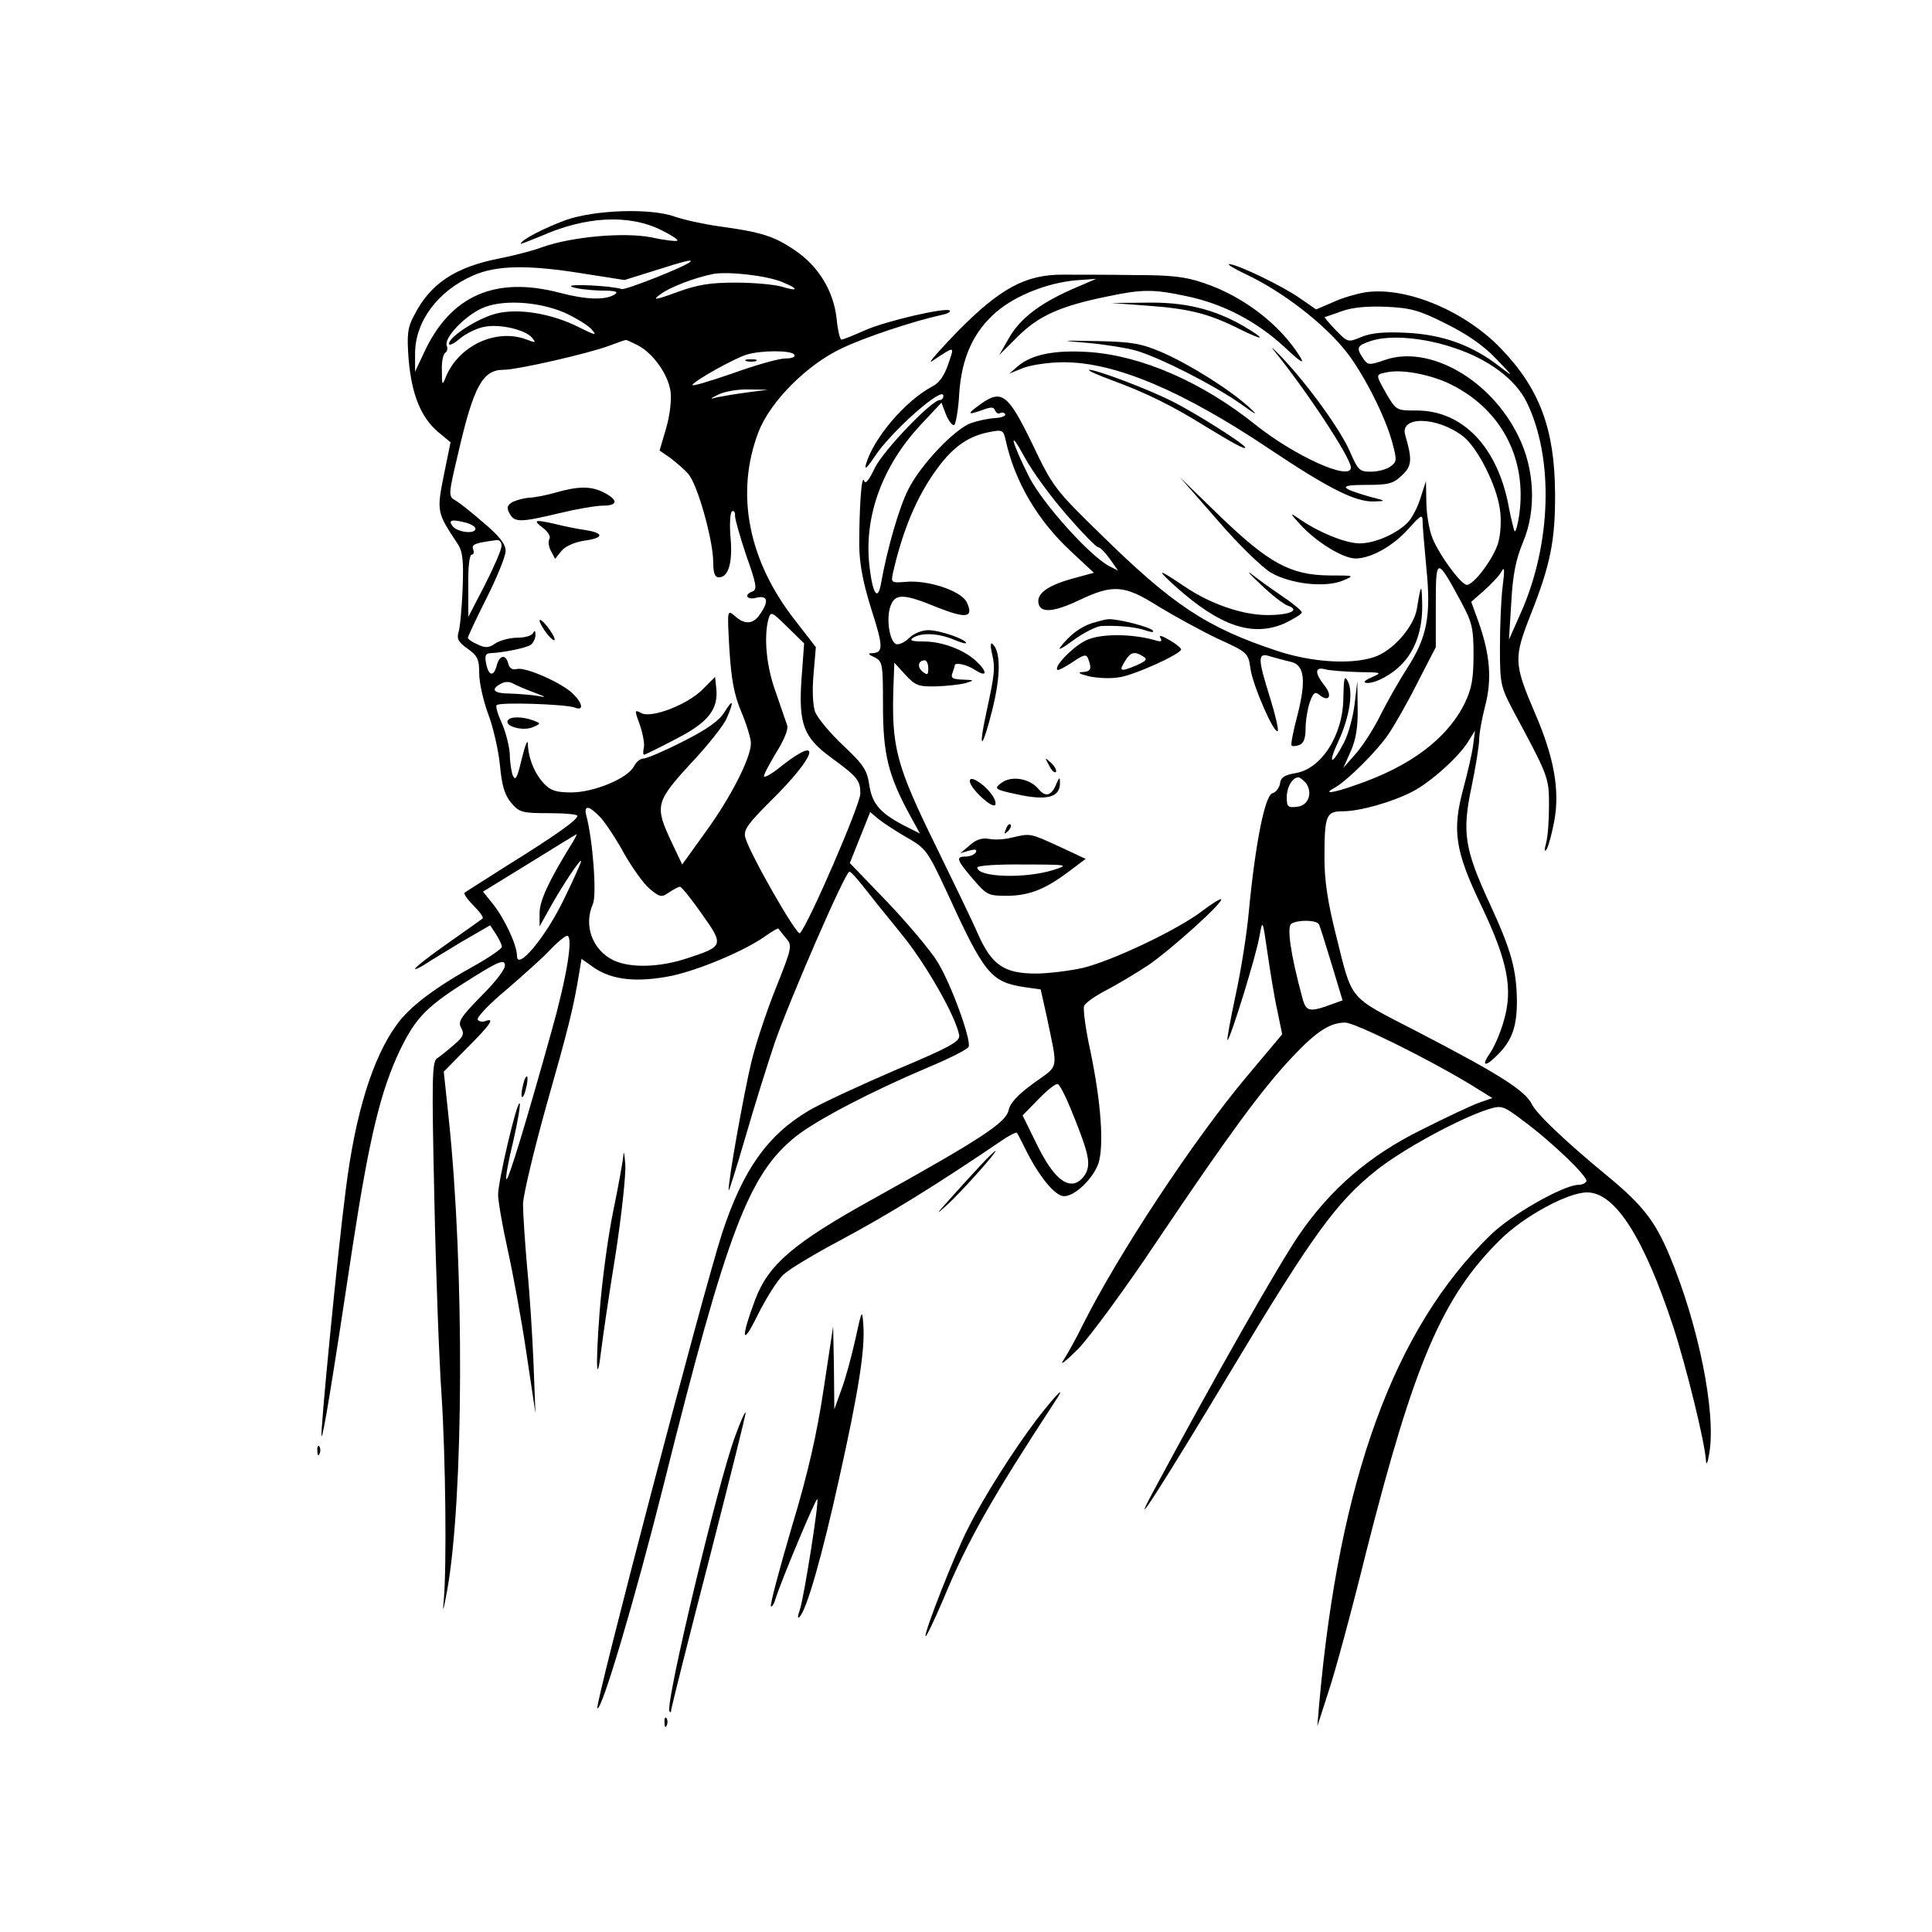 <?xml version="1.0" encoding="UTF-8"?>
<svg xmlns="http://www.w3.org/2000/svg" xmlns:xlink="http://www.w3.org/1999/xlink" width="96px" height="96px" viewBox="0 0 96 96" version="1.1">
<g id="surface1">
<path style=" stroke:none;fill-rule:nonzero;fill:rgb(0%,0%,0%);fill-opacity:1;" d="M 28.125 10.93 C 27.055 11.324 25.875 11.926 25.875 12.113 C 25.875 12.133 26.324 11.961 26.867 11.738 C 29.102 10.742 31.258 10.633 32.867 11.438 C 33.355 11.68 33.711 11.906 33.656 11.961 C 33.617 12 33.039 11.945 32.363 11.793 C 30.992 11.531 28.426 11.758 26.945 12.281 C 26.512 12.449 25.555 12.695 24.805 12.844 C 22.613 13.273 21.375 14.102 20.586 15.656 C 20.25 16.273 20.211 16.613 20.305 17.867 C 20.457 19.594 20.906 20.719 21.75 21.449 L 22.387 21.977 L 22.051 23.625 C 21.695 25.406 21.711 25.48 22.727 27 C 22.988 27.395 23.043 27.805 22.988 29.25 C 22.949 30.227 22.855 31.219 22.781 31.426 C 22.688 31.742 22.781 31.914 23.23 32.23 C 23.738 32.586 23.812 32.773 23.812 33.469 C 23.812 33.938 24.02 34.836 24.262 35.492 C 24.508 36.133 24.77 37.293 24.844 38.043 C 24.938 39.055 25.086 39.523 25.406 39.898 C 25.801 40.367 25.949 40.406 27.262 40.406 C 28.051 40.406 28.688 40.461 28.688 40.539 C 28.688 40.742 27.656 41.477 25.312 42.938 C 24.133 43.688 23.117 44.324 23.082 44.363 C 23.023 44.398 23.23 44.699 23.531 45 C 23.832 45.301 24.039 45.582 23.98 45.637 C 23.945 45.676 23.176 46.219 22.273 46.855 C 21.355 47.492 20.625 48.074 20.625 48.133 C 20.625 48.188 20.832 48.094 21.074 47.945 C 21.32 47.773 22.164 47.27 22.93 46.801 L 24.355 45.977 L 24.637 46.406 C 24.805 46.668 24.938 46.949 24.938 47.043 C 24.938 47.137 24.375 47.531 23.68 47.926 C 21.637 49.051 20.344 50.023 19.707 50.926 C 18.508 52.574 17.645 55.367 17.176 59.156 C 16.781 62.176 15.898 71.27 15.977 71.363 C 16.051 71.438 16.5 68.719 17.531 61.875 C 18.355 56.512 18.918 54.188 19.875 52.18 C 20.699 50.492 21.227 49.969 23.625 48.488 C 24.77 47.773 25.051 47.68 25.086 47.926 C 25.145 48.113 24.676 48.73 23.926 49.48 C 22.875 50.551 22.742 50.773 22.914 51.074 C 23.082 51.375 23.023 51.523 22.555 51.918 C 22.258 52.18 21.883 52.48 21.711 52.594 C 21.469 52.762 21.449 53.625 21.582 59.531 C 21.656 63.242 21.824 67.633 21.938 69.281 C 22.145 72.449 22.199 77.832 22.051 79.52 C 21.977 80.211 22.031 80.062 22.219 79.031 C 23.043 74.418 23.082 62.98 22.293 55.539 L 22.051 53.25 L 23.211 52.07 C 24.375 50.906 24.617 50.551 24.113 50.738 C 23.961 50.793 23.793 50.758 23.738 50.664 C 23.68 50.551 24.32 49.875 25.18 49.164 C 26.023 48.43 27.02 47.551 27.355 47.176 C 27.711 46.801 28.086 46.5 28.18 46.5 C 28.5 46.5 28.164 48.562 27.395 51.281 C 26.176 55.648 25.258 58.688 25.164 58.594 C 25.105 58.555 25.258 57.695 25.5 56.719 C 25.727 55.727 25.875 54.863 25.82 54.824 C 25.688 54.695 24.75 58.688 24.75 59.363 C 24.75 59.664 24.957 60.883 25.219 62.062 C 25.48 63.242 25.914 65.57 26.156 67.219 L 26.605 70.219 L 26.512 67.781 C 26.457 66.43 26.324 64.293 26.195 63 C 26.082 61.707 25.988 60.281 25.988 59.812 C 26.008 59.344 26.531 57.148 27.148 54.938 C 28.219 51.168 28.5 50.082 28.781 48.336 L 28.895 47.645 L 29.531 48.094 C 30.449 48.711 31.688 48.824 33.375 48.488 C 34.762 48.188 37.051 47.23 38.082 46.48 C 38.398 46.258 38.664 46.105 38.68 46.145 C 38.699 46.18 38.867 46.387 39.055 46.613 C 39.375 46.988 39.355 47.082 38.57 49.051 C 38.117 50.176 37.555 51.844 37.332 52.781 C 36.957 54.355 36.168 58.742 36.207 59.156 C 36.207 59.25 36.582 58.07 37.031 56.531 C 37.48 54.977 38.137 52.875 38.492 51.824 C 39.242 49.668 42 43.312 42.207 43.312 C 42.281 43.312 42.562 43.633 42.863 44.008 C 43.164 44.398 44.008 45.449 44.758 46.367 C 45.992 47.867 47.492 50.492 47.664 51.449 C 47.699 51.75 47.211 52.031 44.531 53.156 C 42.789 53.906 40.836 54.805 40.199 55.18 C 38.137 56.398 36.918 58.125 35.887 61.258 C 34.949 64.125 29.551 84.73 29.68 84.883 C 29.887 85.07 31.555 79.445 33 73.688 C 36.133 61.145 37.219 58.312 39.562 56.457 C 40.613 55.633 43.273 54.242 46.105 53.043 C 47.176 52.594 48.074 52.145 48.133 52.012 C 48.262 51.656 47.27 48.918 46.594 47.812 C 46.258 47.25 45.113 45.898 44.102 44.832 L 42.227 42.883 L 42.73 41.625 L 43.238 40.352 L 43.688 40.727 C 43.949 40.93 44.586 41.344 45.113 41.645 C 45.992 42.148 46.105 42.301 46.988 44.195 C 48.918 48.414 49.219 48.789 50.906 49.051 L 51.711 49.164 L 52.012 50.512 C 52.574 53.23 52.648 52.895 51.375 53.812 C 50.57 54.395 50.195 54.805 50.117 55.164 C 49.988 55.781 48.73 56.605 43.426 59.551 C 39.43 61.762 38.176 62.832 37.52 64.594 C 36.789 66.543 36.863 66.957 37.648 65.344 C 38.062 64.52 38.625 63.617 38.926 63.336 C 39.227 63.055 40.48 62.305 41.719 61.648 C 44.195 60.32 46.48 58.914 49.93 56.57 C 50.23 56.383 50.492 56.25 50.531 56.289 C 50.551 56.305 50.793 56.773 51.055 57.301 C 51.695 58.539 52.445 59.438 52.875 59.438 C 53.418 59.438 54.32 58.555 54.582 57.805 C 54.863 56.906 54.711 54.789 54.188 52.258 C 53.945 51.168 53.812 50.156 53.867 49.988 C 53.926 49.836 54.43 49.48 54.977 49.199 C 55.52 48.918 56.457 48.355 57.055 47.961 C 58.199 47.176 60.824 44.812 60.676 44.68 C 60.637 44.645 60.207 44.906 59.719 45.281 C 58.48 46.219 55.273 47.738 53.812 48.094 C 53.137 48.242 52.086 48.375 51.469 48.375 C 49.914 48.375 49.293 47.961 48.617 46.461 C 48.336 45.805 47.398 43.875 46.555 42.148 C 44.512 37.988 44.289 37.145 44.398 34.031 L 44.438 32.926 L 44.98 33.523 C 45.488 34.07 45.637 34.125 46.539 34.105 C 47.082 34.086 47.738 34.012 48 33.938 C 48.43 33.805 48.43 33.789 47.832 33.77 C 47.344 33.75 47.23 33.695 47.324 33.449 C 47.383 33.281 47.438 33.113 47.438 33.074 C 47.438 32.887 48.055 33.02 48.469 33.301 C 49.051 33.676 49.086 33.395 48.508 32.852 C 47.906 32.289 46.82 31.875 45.898 31.875 C 45.301 31.875 45.168 31.82 45.375 31.688 C 45.789 31.426 46.594 31.461 47.344 31.762 C 47.699 31.914 48 32.008 48 31.949 C 48 31.762 46.688 31.312 46.125 31.312 C 45.805 31.312 45.395 31.48 45.168 31.707 C 44.961 31.914 44.68 32.043 44.531 32.008 C 44.195 31.875 44.023 30.711 44.25 30.113 C 44.477 29.477 44.906 29.492 46.594 30.188 C 48.02 30.75 48.395 30.695 48.039 29.926 C 47.773 29.363 46.105 28.801 44.98 28.914 C 44.305 28.969 44.27 28.949 44.363 28.5 C 44.852 26.344 45.562 24.637 46.594 23.25 C 47.363 22.199 48.148 21.656 49.164 21.469 C 49.82 21.336 49.855 21.375 49.969 21.863 C 50.418 23.926 51.562 25.875 53.25 27.43 L 54.355 28.461 L 53.25 28.762 C 52.051 29.102 51.508 29.492 51.602 29.98 C 51.695 30.469 52.352 30.43 53.645 29.812 C 55.312 29.023 55.875 29.062 57.562 30.133 C 58.332 30.602 59.664 31.332 60.488 31.727 C 62.008 32.418 62.023 32.438 62.137 33.242 C 62.27 34.105 63.32 36.508 63.488 36.32 C 63.543 36.262 63.375 35.531 63.113 34.688 C 62.477 32.664 62.477 32.398 63.148 32.625 C 63.43 32.699 63.883 32.832 64.145 32.887 C 64.82 33.039 64.914 33.805 64.461 35.57 C 64.258 36.336 64.125 37.012 64.18 37.051 C 64.219 37.086 64.406 37.086 64.574 37.012 C 64.781 36.938 64.875 36.676 64.875 36.188 C 64.875 35.812 64.969 35.23 65.082 34.895 C 65.25 34.426 65.344 34.352 65.551 34.52 C 66.02 34.914 66.227 34.594 65.832 34.086 C 65.305 33.43 65.324 33.113 65.867 33.262 C 66.094 33.32 66.824 33.375 67.5 33.395 C 68.68 33.414 68.699 33.414 68.156 33.656 C 67.781 33.824 67.707 33.918 67.93 33.938 C 68.398 33.938 69.188 33.508 69.695 32.961 C 70.352 32.27 70.688 31.238 70.668 30.055 C 70.648 28.949 70.613 28.969 70.406 30.242 C 70.258 31.145 69.207 32.344 68.289 32.645 C 67.145 33.039 65.156 32.906 63.469 32.344 C 59.945 31.18 58.258 30.055 54.637 26.492 C 52.426 24.336 52.312 24.188 51.301 22.07 C 50.102 19.594 49.781 19.332 48.75 20.062 C 48.039 20.57 48.039 20.645 48.789 20.383 C 49.238 20.211 49.387 20.211 49.445 20.398 C 49.5 20.512 49.613 20.586 49.688 20.531 C 49.781 20.477 49.895 20.492 49.949 20.586 C 49.988 20.664 49.762 20.758 49.445 20.773 C 49.105 20.793 48.582 20.906 48.262 21.02 C 47.492 21.262 45.73 23.102 45.133 24.32 C 44.68 25.199 44.082 27.281 43.781 28.969 C 43.613 29.961 43.332 29.477 43.18 27.898 C 42.977 25.555 43.875 23.137 45.711 21.148 L 46.781 20.008 L 47.008 20.605 C 47.156 20.945 47.324 21.168 47.418 21.113 C 47.492 21.055 47.625 20.344 47.664 19.539 C 47.793 17.738 48.375 16.48 49.52 15.488 C 50.477 14.68 52.031 14.062 53.438 13.93 L 54.469 13.855 L 53.211 14.398 C 51.617 15.113 50.645 15.863 50.102 16.855 L 49.648 17.645 L 50.57 16.727 C 51.602 15.695 52.688 15.207 54.992 14.738 C 56.758 14.363 57.301 14.363 58.969 14.719 C 60.77 15.094 62.418 15.957 63.789 17.211 C 64.648 18.02 64.855 18.133 64.594 17.719 C 63.602 16.125 61.781 14.719 59.812 14.062 C 58.895 13.742 58.164 13.668 56.363 13.668 C 55.125 13.648 53.531 13.648 52.836 13.648 C 50.961 13.633 49.688 14.324 47.531 16.52 C 46.613 17.477 46.051 18.113 46.312 17.945 C 47.477 17.176 47.438 17.156 47.117 18.094 C 46.93 18.656 46.668 19.031 46.332 19.199 C 44.98 19.914 43.406 21.77 43.031 23.062 C 42.938 23.383 43.086 23.25 43.461 22.688 C 44.27 21.449 46.875 19.145 46.875 19.668 C 46.875 19.781 46.801 19.875 46.707 19.875 C 46.293 19.875 43.914 22.367 43.48 23.23 C 43.18 23.867 42.992 24.094 42.938 23.887 C 42.805 23.551 42.695 25.238 42.695 27.113 C 42.711 28.051 42.883 28.949 43.293 30.262 C 43.895 32.137 43.895 32.418 43.352 32.457 C 43.105 32.457 43.125 32.512 43.461 32.664 C 43.855 32.867 43.875 32.98 43.875 35.062 C 43.875 37.461 44.137 38.512 45.168 40.426 L 45.711 41.418 L 45.113 41.117 C 43.762 40.445 43.352 39.977 43.199 39.039 C 43.086 38.27 42.938 38.023 41.887 37.031 C 41.23 36.414 40.613 35.664 40.5 35.363 C 40.387 35.043 40.352 34.273 40.426 33.488 L 40.539 32.156 L 39.508 30.824 C 37.18 27.863 36.523 24.508 37.688 21.469 C 38.27 19.949 40.105 18.113 41.832 17.305 C 42.957 16.762 45.449 15.938 46.762 15.656 C 47.043 15.602 47.25 15.508 47.195 15.43 C 47.008 15.262 44.062 15.938 42.992 16.406 C 42.414 16.668 41.887 16.875 41.812 16.875 C 41.738 16.875 41.625 16.406 41.57 15.824 C 41.418 14.457 40.668 13.219 39.488 12.43 C 38.477 11.738 37.82 11.531 35.758 11.25 C 34.949 11.137 33.957 10.914 33.523 10.762 C 32.305 10.332 29.586 10.426 28.125 10.93 Z M 34.293 13.012 C 34.031 13.258 31.086 14.418 30.898 14.363 C 30.355 14.195 28.051 14.082 28.406 14.25 C 28.613 14.344 29.25 14.418 29.812 14.438 C 30.602 14.438 30.77 14.492 30.523 14.645 C 30.039 14.926 29.102 14.887 27.824 14.551 C 24.617 13.707 22.387 14.68 21.074 17.512 L 20.625 18.469 L 20.625 17.57 C 20.625 15.977 21.75 14.457 23.512 13.688 C 24.656 13.18 26.23 13.145 28.988 13.594 L 31.031 13.914 L 32.531 13.445 C 33.992 12.977 34.461 12.863 34.293 13.012 Z M 38.852 14.008 C 39.73 14.363 39.695 14.512 38.793 14.23 C 38.438 14.137 37.445 14.043 36.562 14.043 C 35.305 14.043 34.688 14.137 33.656 14.512 C 32.531 14.926 32.398 14.926 32.812 14.625 C 33.281 14.27 34.5 13.801 35.438 13.613 C 36.188 13.48 38.062 13.688 38.852 14.008 Z M 28.07 15.543 C 28.594 15.789 29.195 16.145 29.383 16.352 C 29.68 16.688 29.625 16.688 28.762 16.258 C 27.43 15.582 25.762 15.301 24.656 15.582 C 23.758 15.805 22.312 16.727 22.312 17.082 C 22.312 17.195 22.555 17.082 22.855 16.82 C 23.156 16.574 23.719 16.293 24.074 16.238 C 24.863 16.086 26.102 16.387 26.438 16.781 C 26.645 17.043 26.625 17.043 26.176 16.875 C 24.656 16.293 22.781 17.176 22.145 18.75 C 21.977 19.18 21.957 19.145 21.957 18.43 C 21.938 18 22.012 17.605 22.125 17.531 C 22.219 17.477 22.258 17.305 22.199 17.176 C 22.051 16.801 23.043 15.75 23.906 15.336 C 24.883 14.867 26.719 14.961 28.07 15.543 Z M 31.688 17.156 C 32.457 17.551 33.207 18.617 33.32 19.461 C 33.375 19.895 33.281 20.664 33.094 21.301 L 32.773 22.387 L 33.32 22.762 C 33.602 22.988 34.012 23.324 34.199 23.551 C 34.648 24.039 35.418 26.773 35.438 27.883 C 35.438 28.461 35.512 28.688 35.719 28.688 C 36.188 28.688 36.414 27.977 36.301 26.719 C 36.242 26.043 36.281 25.461 36.375 25.406 C 36.469 25.352 36.543 25.461 36.523 25.633 C 36.523 25.82 36.789 26.719 37.086 27.617 C 37.574 28.988 37.633 29.289 37.406 29.383 C 36.938 29.551 37.105 29.832 37.594 29.699 C 38.156 29.57 38.211 29.887 37.762 30.523 C 37.426 31.031 36.992 31.051 36.508 30.602 C 36.133 30.281 36.133 30.301 36.242 32.25 C 36.336 33.73 36.469 34.5 36.824 35.344 C 37.086 35.961 37.312 36.676 37.312 36.938 C 37.312 37.648 36.32 39.617 35.043 41.363 L 33.898 42.957 L 33.355 41.812 C 32.531 40.051 32.57 39.844 34.332 37.93 C 35.176 37.031 35.98 36.02 36.113 35.68 C 36.488 34.82 36.43 34.688 36 35.383 C 35.738 35.812 35.156 36.227 33.938 36.844 C 33.02 37.312 32.137 37.688 31.988 37.688 C 31.82 37.688 31.613 37.855 31.5 38.082 C 31.18 38.68 29.512 39.375 28.387 39.375 C 27.637 39.375 27.355 39.281 27.039 38.945 C 26.57 38.457 26.25 37.668 26.23 36.977 C 26.23 36.695 26.102 36.992 25.93 37.688 C 25.707 38.645 25.613 38.832 25.48 38.531 C 25.406 38.324 25.332 37.855 25.332 37.48 C 25.312 37.105 25.145 36.43 24.957 35.98 C 24.75 35.531 24.617 35.117 24.676 35.043 C 24.77 34.875 28.07 34.988 28.555 35.156 C 29.008 35.344 28.969 34.969 28.48 34.48 C 27.938 33.938 26.117 33.133 25.688 33.242 C 25.461 33.301 25.312 33.207 25.258 32.98 C 25.125 32.477 24.805 32.551 24.676 33.094 C 24.523 33.656 24.262 33.582 24.148 32.926 C 24.074 32.586 24.148 32.457 24.355 32.457 C 25.07 32.418 26.176 32.195 26.398 32.023 C 26.512 31.914 26.625 31.688 26.605 31.52 C 26.605 31.332 26.57 31.312 26.492 31.445 C 26.457 31.574 26.102 31.688 25.707 31.688 C 25.332 31.688 24.844 31.82 24.617 31.969 C 24.301 32.195 24.113 32.211 23.738 32.023 C 23.477 31.914 23.25 31.762 23.25 31.688 C 23.25 31.633 23.664 30.73 24.188 29.699 C 24.695 28.688 25.125 27.637 25.125 27.375 C 25.125 27.039 24.824 26.645 24.02 25.969 C 23.418 25.445 22.781 24.938 22.594 24.844 C 22.273 24.656 22.293 24.523 22.762 22.539 C 23.531 19.199 23.98 18.375 25.012 18.375 C 25.707 18.375 29.23 17.57 30.281 17.176 C 30.695 17.023 31.051 16.895 31.086 16.895 C 31.125 16.875 31.387 17.008 31.688 17.156 Z M 39.469 17.625 C 39.543 17.738 39.355 17.812 39.02 17.812 C 38.699 17.812 37.52 18.148 36.375 18.562 C 35.23 18.957 34.352 19.219 34.406 19.125 C 34.555 18.883 36.488 17.812 37.086 17.625 C 37.82 17.398 39.336 17.398 39.469 17.625 Z M 37.125 19.5 C 36.562 19.574 35.887 19.688 35.625 19.742 C 35.25 19.855 35.25 19.82 35.719 19.594 C 36.039 19.445 36.711 19.332 37.219 19.352 L 38.156 19.367 Z M 53.008 25.594 C 53.773 26.477 54.469 27.188 54.562 27.188 C 54.656 27.188 54.918 27.449 55.145 27.77 L 55.555 28.352 L 55.105 28.125 C 54.133 27.602 51.824 25.031 51.148 23.719 C 50.25 21.938 50.062 21.148 50.926 22.742 C 51.301 23.438 52.238 24.711 53.008 25.594 Z M 23.211 25.988 C 23.438 26.062 23.625 26.176 23.625 26.27 C 23.625 26.551 22.742 26.457 22.5 26.156 C 22.238 25.836 22.445 25.781 23.211 25.988 Z M 24.918 27.133 C 24.918 27.32 24.543 28.18 24.094 29.062 L 23.27 30.656 L 23.27 29.102 C 23.25 28.238 23.324 27.562 23.438 27.562 C 23.531 27.562 23.57 27.449 23.512 27.301 C 23.418 27.039 23.605 26.98 24.711 26.832 C 24.824 26.832 24.938 26.961 24.918 27.133 Z M 39.824 33.77 C 39.676 35.961 39.938 36.637 41.23 37.594 C 42.617 38.605 42.75 38.773 42.75 39.43 C 42.75 39.977 40.18 45.918 39.75 46.367 C 39.602 46.539 37.219 42.355 37.031 41.605 C 36.938 41.23 37.164 40.93 38.289 39.805 C 40.5 37.633 40.93 36.449 38.926 37.988 C 38.457 38.383 38.023 38.645 37.969 38.586 C 37.914 38.551 38.195 38.023 38.551 37.426 C 38.945 36.805 39.188 36.227 39.113 36.039 C 39.055 35.867 38.793 35.117 38.551 34.406 C 38.082 33.133 37.949 31.688 38.176 30.789 C 38.305 30.355 38.324 30.375 39.133 31.164 L 39.957 31.969 Z M 46.125 33.207 C 46.125 33.543 46.086 33.562 45.844 33.375 C 45.562 33.148 45.617 32.812 45.957 32.812 C 46.051 32.812 46.125 33 46.125 33.207 Z M 26.531 34.406 C 27.168 34.648 27.188 34.668 26.68 34.574 C 26.363 34.52 25.742 34.48 25.332 34.461 C 24.523 34.461 24.355 34.258 24.883 33.977 C 25.07 33.863 25.312 33.863 25.48 33.957 C 25.648 34.051 26.117 34.258 26.531 34.406 Z M 29.852 40.633 C 30.113 40.93 30.637 41.719 31.012 42.414 C 31.406 43.105 31.969 43.895 32.27 44.156 C 32.793 44.586 32.867 44.605 33.242 44.344 C 33.469 44.195 33.711 44.062 33.789 44.062 C 33.863 44.062 34.352 44.664 34.875 45.414 C 35.98 46.969 35.961 47.023 34.18 47.605 C 32.793 48.074 31.332 48.113 30.488 47.719 C 29.438 47.211 28.988 45.992 29.457 44.926 C 29.664 44.492 29.457 41.738 29.137 40.539 C 28.988 39.977 29.27 40.012 29.852 40.633 Z M 28.293 42.113 C 27.262 43.801 26.812 44.758 26.812 45.375 L 26.812 46.031 L 27.336 45.094 C 27.938 44.008 28.875 42.602 28.875 42.789 C 28.875 42.863 28.5 43.707 28.031 44.664 C 27.133 46.539 25.688 48.281 25.688 47.492 C 25.688 46.949 25.051 45.602 24.469 44.887 L 24 44.305 L 26.289 42.898 C 27.562 42.113 28.613 41.457 28.648 41.457 C 28.688 41.438 28.539 41.738 28.293 42.113 Z M 53.176 55.031 C 54.039 57.133 54.188 57.711 54 58.199 C 53.906 58.445 53.664 58.707 53.438 58.781 C 52.855 58.969 52.199 58.293 51.449 56.719 L 50.812 55.426 L 51.602 54.617 C 52.031 54.168 52.461 53.832 52.555 53.867 C 52.648 53.887 52.93 54.43 53.176 55.031 Z M 53.176 55.031 "/>
<path style=" stroke:none;fill-rule:nonzero;fill:rgb(0%,0%,0%);fill-opacity:1;" d="M 27.562 24.488 C 27.094 24.617 26.531 24.73 26.289 24.73 C 26.043 24.75 25.688 24.844 25.48 24.938 C 25.199 25.105 25.164 25.219 25.312 25.5 C 25.555 25.969 25.836 25.969 27.789 25.5 C 28.648 25.293 29.625 25.125 29.961 25.125 C 30.711 25.125 30.73 24.844 30 24.469 C 29.363 24.148 28.742 24.148 27.562 24.488 Z M 27.562 24.488 "/>
<path style=" stroke:none;fill-rule:nonzero;fill:rgb(0%,0%,0%);fill-opacity:1;" d="M 26.98 26.23 C 27.227 26.418 27.375 26.664 27.301 26.773 C 27.227 26.906 27.262 27.168 27.375 27.375 L 27.582 27.77 L 27.898 27.375 C 28.105 27.133 28.539 26.945 29.023 26.867 C 30 26.738 30.039 26.492 29.117 26.344 C 28.727 26.289 28.051 26.156 27.617 26.043 C 26.551 25.801 26.457 25.836 26.98 26.23 Z M 26.98 26.23 "/>
<path style=" stroke:none;fill-rule:nonzero;fill:rgb(0%,0%,0%);fill-opacity:1;" d="M 26.812 30.844 C 26.812 30.938 26.98 31.238 27.188 31.5 C 27.395 31.762 27.562 31.875 27.562 31.781 C 27.562 31.668 27.395 31.387 27.188 31.125 C 26.98 30.863 26.812 30.73 26.812 30.844 Z M 26.812 30.844 "/>
<path style=" stroke:none;fill-rule:nonzero;fill:rgb(0%,0%,0%);fill-opacity:1;" d="M 34.93 34.238 C 34.18 35.008 32.383 35.699 31.875 35.438 C 31.52 35.25 31.52 35.27 31.801 36.039 C 31.949 36.488 32.043 36.992 31.988 37.164 C 31.949 37.352 31.949 37.5 32.008 37.5 C 32.062 37.5 32.773 37.145 33.602 36.711 C 35.211 35.887 35.719 35.23 35.586 34.145 L 35.531 33.637 Z M 34.93 34.238 "/>
<path style=" stroke:none;fill-rule:nonzero;fill:rgb(0%,0%,0%);fill-opacity:1;" d="M 25.238 35.793 C 25.051 36.074 25.93 36.336 26.438 36.148 C 26.887 35.961 26.887 35.945 26.531 35.812 C 26.023 35.605 25.352 35.586 25.238 35.793 Z M 25.238 35.793 "/>
<path style=" stroke:none;fill-rule:nonzero;fill:rgb(0%,0%,0%);fill-opacity:1;" d="M 37.086 17.945 C 37.199 17.98 37.426 17.98 37.555 17.945 C 37.668 17.887 37.574 17.852 37.312 17.852 C 37.051 17.852 36.957 17.887 37.086 17.945 Z M 37.086 17.945 "/>
<path style=" stroke:none;fill-rule:nonzero;fill:rgb(0%,0%,0%);fill-opacity:1;" d="M 61.836 13.594 C 63.73 14.477 65.812 16.086 66.938 17.531 C 67.801 18.656 68.852 20.738 69.188 22.012 C 69.414 22.855 69.414 22.949 69.094 23.176 C 68.906 23.324 68.457 23.438 68.117 23.438 C 67.555 23.438 67.48 23.363 67.086 22.461 C 66.637 21.395 65.008 19.145 63.73 17.793 C 63.281 17.324 63.094 17.156 63.301 17.418 C 64.836 19.293 67.125 22.742 67.125 23.23 C 67.125 23.926 64.332 22.668 62.344 21.074 C 59.719 18.977 56.699 17.664 54.094 17.492 C 52.426 17.383 51.281 17.605 50.586 18.188 L 50.156 18.562 L 50.852 18.281 C 51.242 18.133 52.125 18 52.855 18 C 55.426 18 58.781 19.426 63.113 22.332 C 66 24.262 67.332 24.938 68.25 24.918 C 68.906 24.898 68.906 24.898 68.043 24.676 C 66.543 24.242 66.488 24.094 67.875 24.094 C 68.98 24.094 69.227 24.039 69.656 23.625 C 70.164 23.156 70.18 22.836 69.824 21.617 C 69.543 20.664 71.383 20.68 72.695 21.676 C 73.406 22.219 74.383 24.133 74.531 25.332 C 74.605 25.801 74.57 26.512 74.457 26.926 C 74.25 27.711 73.238 29.062 72.883 29.062 C 72.582 29.043 71.418 27.449 71.137 26.625 C 71.008 26.27 70.875 25.5 70.875 24.938 L 70.855 23.906 L 70.594 24.711 C 70.461 25.164 70.18 25.707 69.992 25.914 C 69.469 26.492 68.344 27 67.555 27 C 66.863 27 65.477 26.438 64.5 25.742 C 64.086 25.461 64.086 25.5 64.594 26.043 C 65.383 26.926 66.73 27.75 67.352 27.75 C 68.117 27.75 69.207 27.148 69.992 26.27 C 70.613 25.574 70.688 25.539 70.688 25.914 C 70.688 26.156 70.781 27.188 70.875 28.219 C 71.117 30.602 70.914 31.668 69.918 33.207 C 69.508 33.844 68.926 34.875 68.605 35.512 C 68.305 36.133 67.762 36.992 67.406 37.406 L 66.75 38.156 L 67.125 37.312 C 67.387 36.711 67.48 36.094 67.461 35.156 L 67.445 33.844 L 67.312 34.969 C 67.238 35.586 67.012 36.449 66.789 36.883 C 66.168 38.082 65.945 38.023 66.508 36.824 C 67.07 35.605 67.258 34.332 66.957 33.824 C 66.805 33.543 66.77 33.711 66.75 34.648 C 66.75 36.508 65.664 38.211 64.367 38.418 C 63.824 38.512 63.637 38.625 63.602 38.945 C 63.562 39.148 63.395 39.375 63.227 39.414 C 62.852 39.523 62.383 41.887 62.062 45.207 C 61.969 46.312 61.668 48.207 61.406 49.406 C 61.145 50.625 60.957 51.656 60.992 51.676 C 61.086 51.789 62.438 47.438 62.586 46.5 C 62.738 45.676 62.738 45.676 62.98 47.344 C 63.113 48.262 63.32 49.555 63.469 50.211 L 63.711 51.395 L 61.949 53.492 C 59.324 56.625 55.574 62.289 53.793 65.852 C 53.477 66.508 53.043 67.273 52.836 67.594 C 52.633 67.895 52.949 67.648 53.57 67.031 C 54.168 66.414 55.969 63.957 57.543 61.594 C 60.977 56.492 62.68 54.148 64.199 52.539 C 65.398 51.262 66.074 50.812 66.844 50.812 C 67.312 50.812 70.895 52.574 73.031 53.867 L 74.156 54.562 L 73.5 54.789 C 73.145 54.918 71.852 55.52 70.633 56.137 C 68.043 57.414 66.113 59.082 64.555 61.352 C 63.543 62.832 60.43 68.289 57.281 74.156 C 56.023 76.5 57.789 73.742 61.199 68.062 C 65.195 61.406 66.395 59.738 68.398 58.145 C 69.695 57.113 72.488 55.594 73.93 55.125 C 74.625 54.918 74.664 54.918 75.711 55.707 C 77.195 56.812 78.957 58.52 78.824 58.707 C 78.77 58.801 78.602 58.875 78.43 58.875 C 77.699 58.875 75.055 60.375 74.043 61.387 C 69.262 66.039 66.543 73.539 65.551 84.656 L 65.457 85.781 L 66 84.094 C 66.32 83.156 67.164 80.043 67.875 77.156 C 70.273 67.707 71.664 64.445 74.551 61.594 C 75.73 60.43 77.906 59.25 78.863 59.25 C 80.25 59.25 81.676 61.48 83.137 65.906 C 83.793 67.914 84.73 71.719 84.77 72.602 C 84.789 72.844 84.863 72.656 84.938 72.188 C 85.273 70.164 84.395 65.812 82.949 62.363 C 82.238 60.676 81.617 59.867 79.836 58.406 C 77.852 56.773 76.387 55.387 76.125 54.883 C 75.789 54.188 74.512 53.383 70.387 51.242 C 66.938 49.461 67.219 49.801 66.375 46.426 C 65.98 44.852 65.812 43.762 65.812 42.676 C 65.812 40.5 65.887 40.312 66.73 40.312 C 67.555 40.312 69.168 39.863 70.18 39.336 C 71.062 38.887 72.488 37.613 72.957 36.844 L 73.293 36.301 L 73.199 37.031 C 73.145 37.445 72.918 38.418 72.711 39.188 C 72.148 41.27 72.301 42.281 73.594 44.98 C 74.926 47.773 75.188 49.145 74.719 50.738 C 74.551 51.336 74.23 52.07 74.023 52.352 C 73.555 53.023 73.836 53.023 74.477 52.352 C 75.148 51.656 75.375 50.98 75.375 49.727 C 75.355 48.188 75.094 47.211 74.043 44.945 C 72.77 42.188 72.637 41.383 73.125 39.074 C 73.332 38.082 73.5 37.012 73.5 36.73 C 73.5 36.449 73.633 35.699 73.801 35.062 C 74.137 33.75 74.043 32.551 73.48 30.938 L 73.105 29.906 L 73.742 29.344 C 74.102 29.023 74.492 28.613 74.605 28.406 C 74.758 28.125 74.773 28.293 74.664 29.156 C 74.586 29.773 74.531 31.125 74.531 32.176 C 74.531 33.977 74.57 34.125 75.168 35.27 C 76.949 38.586 76.969 38.625 76.969 40.012 C 76.969 40.742 76.914 41.586 76.82 41.906 C 76.727 42.262 76.742 42.375 76.855 42.188 C 76.949 42.039 77.117 41.398 77.23 40.801 C 77.512 39.281 77.23 37.648 76.273 35.438 C 75.207 32.945 75.207 32.699 76.086 30.469 C 77.043 28.051 77.289 26.812 77.27 24.488 C 77.25 21.32 76.5 19.312 74.586 17.324 C 72.77 15.43 69.824 14.211 67.801 14.531 C 67.387 14.605 66.656 14.812 66.227 15.02 L 65.398 15.375 L 64.555 14.793 C 63.656 14.176 61.461 13.125 61.086 13.125 C 60.957 13.125 61.293 13.332 61.836 13.594 Z M 71.852 16.086 C 72.883 16.594 73.727 17.176 74.344 17.832 C 75.227 18.75 75.242 18.77 74.531 18.227 C 73.164 17.156 71.699 16.633 69.938 16.539 C 68.773 16.48 68.156 16.539 67.648 16.742 C 66.977 17.023 66.977 17.023 66.355 16.387 C 66.02 16.031 65.773 15.75 65.832 15.75 C 65.867 15.75 66.242 15.617 66.656 15.469 C 67.164 15.281 67.875 15.207 68.852 15.242 C 70.105 15.301 70.52 15.414 71.852 16.086 Z M 72.262 17.289 C 73.969 17.852 75.301 18.844 75.863 19.988 C 77.211 22.742 77.102 27.02 75.562 30.469 L 74.98 31.781 L 75.094 29.945 C 75.168 28.555 75.32 27.805 75.676 26.945 C 76.352 25.352 76.258 23.305 75.449 21.676 C 74.082 18.863 71.023 17.117 68.812 17.887 C 68.062 18.148 67.969 18.148 67.762 17.852 C 67.367 17.27 67.406 17.176 68.156 16.93 C 69.094 16.633 70.781 16.781 72.262 17.289 Z M 71.906 19.012 C 74.551 20.23 75.898 22.742 75.488 25.594 C 75.414 26.082 75.32 26.438 75.262 26.398 C 75.227 26.344 75.094 25.82 74.98 25.238 C 74.438 22.219 72.676 20.383 70.367 20.398 C 69.414 20.398 69.375 20.398 68.906 19.594 C 68.344 18.602 68.344 18.617 68.867 18.508 C 69.602 18.336 70.93 18.582 71.906 19.012 Z M 72.602 29.906 C 73.145 30.918 73.219 31.199 73.219 32.531 C 73.219 33.73 73.125 34.219 72.789 34.93 C 71.906 36.711 70.086 38.082 67.332 39.02 C 66.168 39.43 65.699 39.469 66.336 39.133 C 66.957 38.773 68.398 37.352 69 36.469 C 69.281 36.055 69.938 34.914 70.426 33.938 L 71.344 32.156 L 71.344 30.055 C 71.344 27.656 71.383 27.656 72.602 29.906 Z M 64.875 38.887 C 65.25 39.375 65.023 40.031 64.461 40.086 C 63.992 40.145 63.938 40.086 63.938 39.617 C 63.938 39.113 64.219 38.625 64.52 38.625 C 64.594 38.625 64.742 38.758 64.875 38.887 Z M 65.531 45.918 C 65.586 46.012 65.867 46.914 66.168 47.906 L 66.711 49.707 L 66.301 49.855 C 65.043 50.324 64.895 50.289 64.707 49.555 C 64.125 47.418 63.938 46.051 64.164 45.898 C 64.5 45.695 65.398 45.711 65.531 45.918 Z M 65.531 45.918 "/>
<path style=" stroke:none;fill-rule:nonzero;fill:rgb(0%,0%,0%);fill-opacity:1;" d="M 57 15.188 C 59.082 15.336 60.055 15.582 61.555 16.332 C 62.832 16.969 62.961 16.895 61.781 16.199 C 60.32 15.355 58.855 15 56.945 15.039 L 55.219 15.055 Z M 57 15.188 "/>
<path style=" stroke:none;fill-rule:nonzero;fill:rgb(0%,0%,0%);fill-opacity:1;" d="M 54.094 17.043 C 54.918 17.117 55.969 17.289 56.438 17.418 C 57.617 17.758 60.301 19.125 61.613 20.043 C 62.457 20.645 62.57 20.699 62.062 20.23 C 61.07 19.332 59.117 18.113 57.75 17.512 C 56.699 17.062 56.25 16.988 54.562 16.949 C 52.613 16.914 52.594 16.914 54.094 17.043 Z M 54.094 17.043 "/>
<path style=" stroke:none;fill-rule:nonzero;fill:rgb(0%,0%,0%);fill-opacity:1;" d="M 55.312 18.918 C 56.945 19.52 58.238 20.156 59.867 21.168 C 61.312 22.051 61.875 22.352 61.875 22.238 C 61.875 22.086 59.363 20.492 58.219 19.93 C 57 19.312 54.488 18.375 54.133 18.375 C 54 18.395 54.543 18.637 55.312 18.918 Z M 55.312 18.918 "/>
<path style=" stroke:none;fill-rule:nonzero;fill:rgb(0%,0%,0%);fill-opacity:1;" d="M 60.488 25.836 C 61.5 27.02 62.699 28.18 63.133 28.445 C 64.125 29.023 65.832 29.211 66.711 28.855 C 67.332 28.594 67.312 28.594 66.055 28.594 C 64.125 28.574 63.055 27.992 60.617 25.648 L 58.633 23.719 Z M 60.488 25.836 "/>
<path style=" stroke:none;fill-rule:nonzero;fill:rgb(0%,0%,0%);fill-opacity:1;" d="M 62.625 29.023 C 63.188 29.57 63.805 30.039 63.992 30.094 C 64.633 30.32 64.086 30.562 62.98 30.562 C 61.742 30.562 60.148 30.02 58.82 29.117 C 57.523 28.238 57.414 28.238 58.406 29.137 C 60.602 31.105 62.23 31.668 63.824 30.977 C 64.293 30.75 64.688 30.508 64.688 30.43 C 64.688 30.355 64.273 30 63.789 29.68 C 63.301 29.344 62.605 28.855 62.25 28.574 C 61.895 28.293 62.062 28.5 62.625 29.023 Z M 62.625 29.023 "/>
<path style=" stroke:none;fill-rule:nonzero;fill:rgb(0%,0%,0%);fill-opacity:1;" d="M 54.281 30.957 C 53.699 31.145 53.156 31.539 52.688 32.156 C 52.539 32.344 52.82 32.195 53.324 31.82 C 53.832 31.445 54.469 31.125 54.73 31.105 C 55.633 31.07 56.492 31.164 56.945 31.332 C 57.227 31.426 57.355 31.426 57.281 31.332 C 57.188 31.164 55.5 30.73 55.07 30.77 C 54.938 30.77 54.602 30.863 54.281 30.957 Z M 54.281 30.957 "/>
<path style=" stroke:none;fill-rule:nonzero;fill:rgb(0%,0%,0%);fill-opacity:1;" d="M 53.961 31.82 C 53.305 32.137 52.367 33.113 52.539 33.281 C 52.574 33.336 52.914 33.148 53.289 32.906 C 53.867 32.512 53.98 32.492 54.074 32.738 C 54.262 33.242 54.207 33.375 53.773 33.395 C 53.512 33.414 53.645 33.488 54.094 33.602 C 54.508 33.695 55.18 33.73 55.594 33.656 C 56.344 33.562 58.688 32.492 58.688 32.27 C 58.688 32.195 58.426 31.988 58.105 31.801 C 57.75 31.594 57.562 31.539 57.656 31.688 C 57.77 31.875 57.695 31.914 57.355 31.801 C 56.195 31.48 54.656 31.48 53.961 31.82 Z M 56.812 32.625 C 57.039 32.758 56.945 32.852 56.438 33.074 C 55.668 33.395 55.574 33.355 55.914 32.832 C 56.176 32.398 56.383 32.344 56.812 32.625 Z M 56.812 32.625 "/>
<path style=" stroke:none;fill-rule:nonzero;fill:rgb(0%,0%,0%);fill-opacity:1;" d="M 49.293 32.477 C 49.461 33.188 49.426 33.488 49.012 35.398 C 48.582 37.387 48.805 37.273 49.312 35.25 C 49.727 33.582 49.727 32.398 49.332 32.008 C 49.219 31.895 49.199 32.062 49.293 32.477 Z M 49.293 32.477 "/>
<path style=" stroke:none;fill-rule:nonzero;fill:rgb(0%,0%,0%);fill-opacity:1;" d="M 52.125 38.023 C 52.238 38.27 52.387 38.418 52.461 38.363 C 52.52 38.289 52.426 38.102 52.238 37.914 C 51.898 37.613 51.898 37.613 52.125 38.023 Z M 52.125 38.023 "/>
<path style=" stroke:none;fill-rule:nonzero;fill:rgb(0%,0%,0%);fill-opacity:1;" d="M 48.188 38.812 C 48.188 39.168 49.367 40.258 49.461 39.977 C 49.539 39.711 49.031 39.074 48.523 38.793 C 48.301 38.664 48.188 38.68 48.188 38.812 Z M 48.188 38.812 "/>
<path style=" stroke:none;fill-rule:nonzero;fill:rgb(0%,0%,0%);fill-opacity:1;" d="M 49.781 38.887 C 49.367 39.188 49.406 39.227 50.531 39.469 C 52.051 39.805 52.707 39.617 52.668 38.852 C 52.668 38.605 52.633 38.625 52.5 38.926 C 52.258 39.543 51.957 39.637 51.602 39.207 C 51.168 38.68 50.27 38.531 49.781 38.887 Z M 49.781 38.887 "/>
<path style=" stroke:none;fill-rule:nonzero;fill:rgb(0%,0%,0%);fill-opacity:1;" d="M 49.988 41.195 C 49.875 41.457 49.895 41.477 50.082 41.305 C 50.211 41.176 50.27 41.023 50.211 40.969 C 50.156 40.914 50.043 41.008 49.988 41.195 Z M 49.988 41.195 "/>
<path style=" stroke:none;fill-rule:nonzero;fill:rgb(0%,0%,0%);fill-opacity:1;" d="M 50.25 41.625 C 49.895 41.719 49.387 41.738 49.125 41.68 C 48.805 41.625 48.488 41.719 48.188 42 L 47.719 42.395 L 48.168 42.262 C 48.469 42.188 48.562 42.207 48.488 42.355 C 48.414 42.469 48.188 42.562 47.98 42.562 C 47.477 42.562 47.531 42.73 48.355 43.688 C 49.051 44.492 49.105 44.512 50.082 44.512 C 51.188 44.492 51.957 44.176 53.176 43.258 L 53.945 42.676 L 52.613 42.055 C 51.168 41.398 51.227 41.398 50.25 41.625 Z M 52.312 43.238 C 50.906 43.668 48.562 43.594 48.562 43.105 C 48.562 43.012 49.555 42.938 50.867 42.957 C 53.117 42.957 53.137 42.977 52.312 43.238 Z M 52.312 43.238 "/>
<path style=" stroke:none;fill-rule:nonzero;fill:rgb(0%,0%,0%);fill-opacity:1;" d="M 25.988 53.926 C 25.914 54.188 25.895 54.449 25.93 54.508 C 25.988 54.543 26.082 54.355 26.137 54.074 C 26.211 53.812 26.23 53.551 26.195 53.492 C 26.137 53.457 26.043 53.645 25.988 53.926 Z M 25.988 53.926 "/>
<path style=" stroke:none;fill-rule:nonzero;fill:rgb(0%,0%,0%);fill-opacity:1;" d="M 30.977 57.395 C 30.957 57.656 30.73 58.93 30.469 60.188 C 30.207 61.461 29.906 63.711 29.793 65.211 C 29.586 67.914 29.645 69.02 29.887 66.992 C 29.961 66.395 30.262 64.312 30.582 62.363 C 30.883 60.414 31.105 58.387 31.07 57.863 C 31.031 57.336 30.992 57.133 30.977 57.395 Z M 30.977 57.395 "/>
<path style=" stroke:none;fill-rule:nonzero;fill:rgb(0%,0%,0%);fill-opacity:1;" d="M 48.656 57.977 C 48.242 58.426 47.57 59.156 47.156 59.625 C 46.5 60.355 46.48 60.395 47.023 59.906 C 47.68 59.324 49.594 57.188 49.461 57.188 C 49.426 57.188 49.051 57.543 48.656 57.977 Z M 48.656 57.977 "/>
<path style=" stroke:none;fill-rule:nonzero;fill:rgb(0%,0%,0%);fill-opacity:1;" d="M 42.508 66.523 C 42.32 67.367 42.02 68.492 41.812 69.039 L 41.457 70.031 L 41.438 67.969 L 41.398 65.906 L 40.93 69 C 40.594 71.23 40.164 73.164 39.336 75.898 C 38.719 78 38.25 79.762 38.305 79.82 C 38.363 79.855 38.457 79.707 38.531 79.461 C 38.773 78.656 40.539 74.418 40.613 74.492 C 40.707 74.586 39.957 79.332 39.75 79.969 C 39.637 80.289 39.617 80.457 39.73 80.344 C 40.086 79.988 40.855 77.289 41.699 73.461 C 42.656 69.168 42.992 67.051 42.898 65.832 C 42.844 65.043 42.824 65.062 42.508 66.523 Z M 42.508 66.523 "/>
<path style=" stroke:none;fill-rule:nonzero;fill:rgb(0%,0%,0%);fill-opacity:1;" d="M 51.508 70.539 C 50.363 72.055 48.883 74.383 48.113 75.918 C 47.457 77.176 45.883 81.207 45.992 81.301 C 46.031 81.336 46.426 80.512 46.875 79.461 C 48.074 76.555 49.332 74.363 52.387 69.695 C 53.043 68.719 52.539 69.207 51.508 70.539 Z M 51.508 70.539 "/>
<path style=" stroke:none;fill-rule:nonzero;fill:rgb(0%,0%,0%);fill-opacity:1;" d="M 36.523 71.383 C 35.68 73.648 33.074 84.562 33.262 85.012 C 33.301 85.125 33.355 85.086 33.355 84.938 C 33.375 84.789 34.219 81.414 35.25 77.438 C 36.262 73.48 37.086 70.199 37.051 70.18 C 37.012 70.145 36.77 70.688 36.523 71.383 Z M 36.523 71.383 "/>
<path style=" stroke:none;fill-rule:nonzero;fill:rgb(0%,0%,0%);fill-opacity:1;" d="M 15.77 72.113 C 15.77 72.32 15.824 72.375 15.883 72.227 C 15.938 72.094 15.918 71.926 15.863 71.867 C 15.805 71.793 15.75 71.906 15.77 72.113 Z M 15.77 72.113 "/>
<path style=" stroke:none;fill-rule:nonzero;fill:rgb(0%,0%,0%);fill-opacity:1;" d="M 33.02 85.613 C 33.02 85.82 33.074 85.875 33.133 85.727 C 33.188 85.594 33.168 85.426 33.113 85.367 C 33.055 85.293 33 85.406 33.02 85.613 Z M 33.02 85.613 "/>
</g>
</svg>
